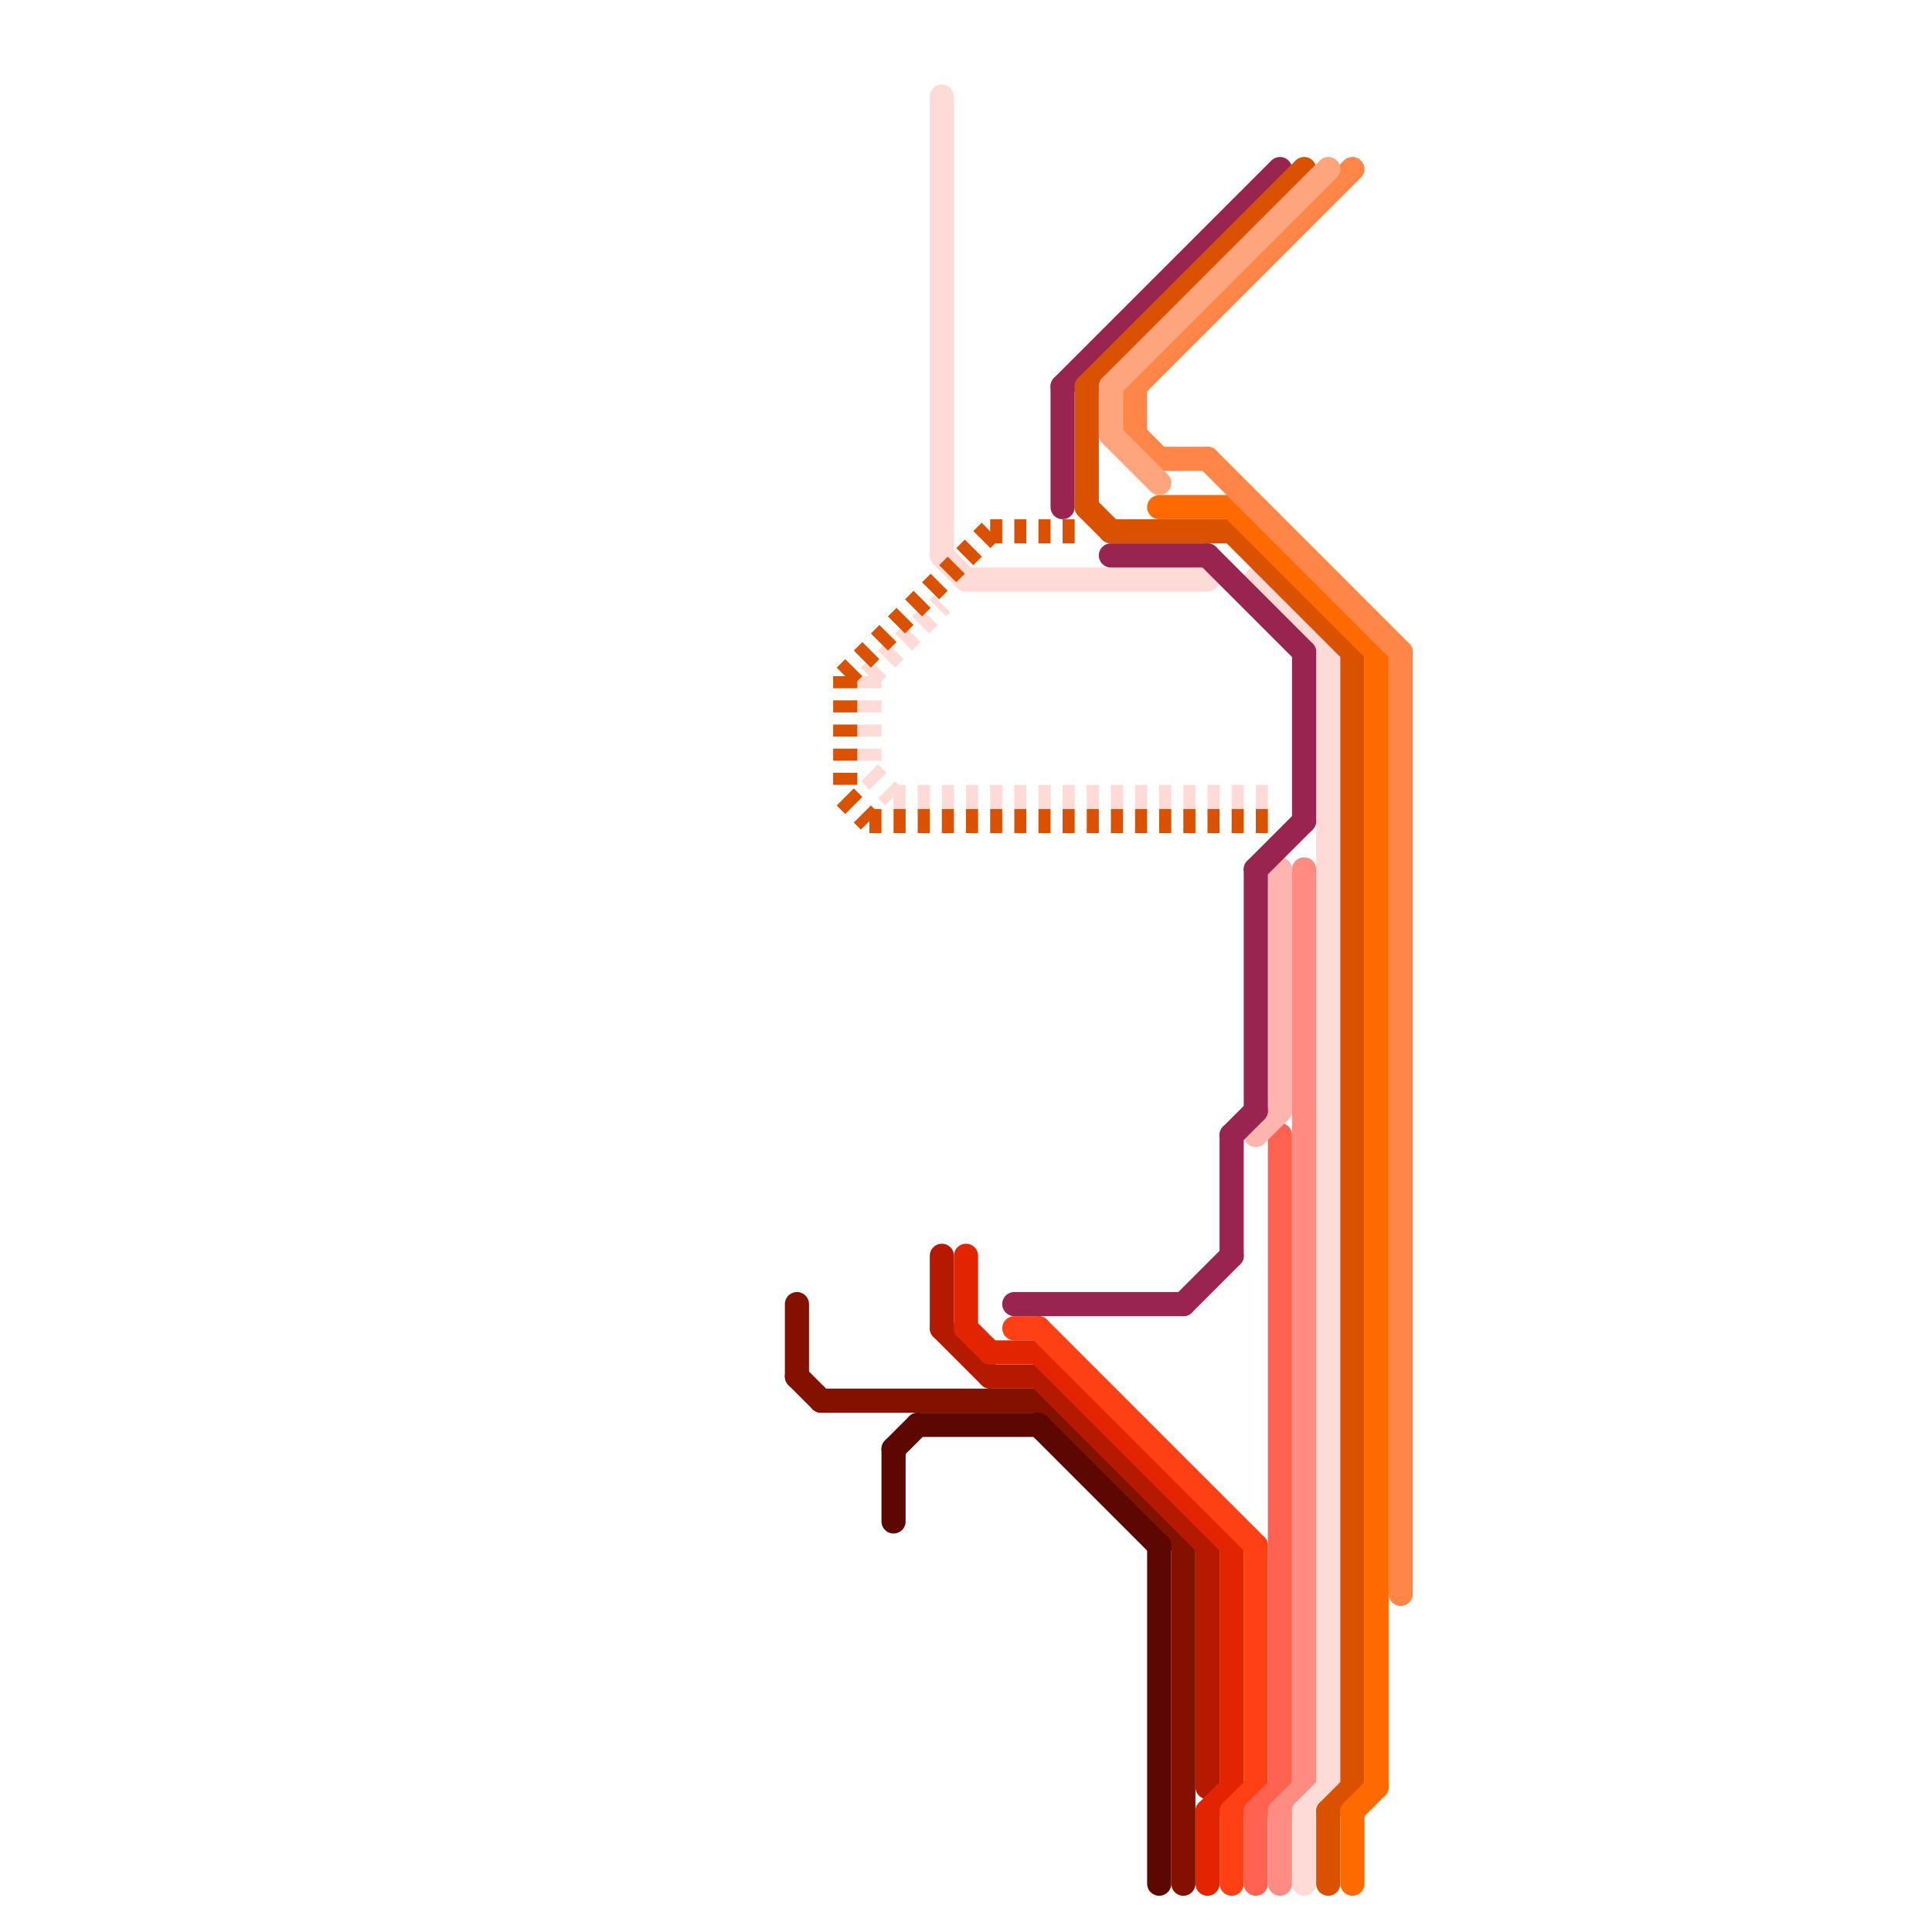 
<svg version="1.1" xmlns="http://www.w3.org/2000/svg" viewBox="0 0 80 80">
<style>text { font: 1px Helvetica; font-weight: 600; white-space: pre; dominant-baseline: central; } line { stroke-width: 0.75; fill: none; stroke-linecap: round; stroke-linejoin: round; } .c0 { stroke: #831100 } .c1 { stroke: #5c0701 } .c2 { stroke: #b51a00 } .c3 { stroke: #e22400 } .c4 { stroke: #ff4015 } .c5 { stroke: #ff6250 } .c6 { stroke: #ff8c82 } .c7 { stroke: #ffb5af } .c8 { stroke: #ffdbd8 } .c9 { stroke: #99244f } .c10 { stroke: #da5100 } .c11 { stroke: #ff6a00 } .c12 { stroke: #ff8648 } .c13 { stroke: #ffa57d } .w1 { stroke-width: 1; }.l2 { stroke-dasharray: .5 .5; stroke-linecap: butt; }</style><defs><g id="wm-xf"><circle r="1.2" fill="#000"/><circle r="0.9" fill="#fff"/><circle r="0.6" fill="#000"/><circle r="0.3" fill="#fff"/></g><g id="wm"><circle r="0.6" fill="#000"/><circle r="0.3" fill="#fff"/></g><g id="csm-xf-831100"><circle r="0.4" fill="#fff"/><circle r="0.2" fill="#831100"/></g><g id="csm-xf-5c0701"><circle r="0.4" fill="#fff"/><circle r="0.2" fill="#5c0701"/></g><g id="csm-xf-ffdbd8"><circle r="0.4" fill="#fff"/><circle r="0.2" fill="#ffdbd8"/></g><g id="csm-xf-ff4015"><circle r="0.4" fill="#fff"/><circle r="0.2" fill="#ff4015"/></g><g id="csm-xf-da5100"><circle r="0.4" fill="#fff"/><circle r="0.2" fill="#da5100"/></g><g id="csm-xf-ff6a00"><circle r="0.4" fill="#fff"/><circle r="0.2" fill="#ff6a00"/></g></defs><line class="c0 w1" x1="33" y1="54" x2="33" y2="57"/><line class="c0 w1" x1="33" y1="57" x2="34" y2="58"/><line class="c0 w1" x1="43" y1="58" x2="49" y2="64"/><line class="c0 w1" x1="49" y1="64" x2="49" y2="78"/><line class="c0 w1" x1="34" y1="58" x2="43" y2="58"/><line class="c1 w1" x1="37" y1="60" x2="38" y2="59"/><line class="c1 w1" x1="37" y1="60" x2="37" y2="63"/><line class="c1 w1" x1="48" y1="64" x2="48" y2="78"/><line class="c1 w1" x1="43" y1="59" x2="48" y2="64"/><line class="c1 w1" x1="38" y1="59" x2="43" y2="59"/><line class="c2 w1" x1="41" y1="57" x2="43" y2="57"/><line class="c2 w1" x1="50" y1="64" x2="50" y2="74"/><line class="c2 w1" x1="43" y1="57" x2="50" y2="64"/><line class="c2 w1" x1="39" y1="55" x2="41" y2="57"/><line class="c2 w1" x1="39" y1="52" x2="39" y2="55"/><line class="c3 w1" x1="51" y1="64" x2="51" y2="74"/><line class="c3 w1" x1="43" y1="56" x2="51" y2="64"/><line class="c3 w1" x1="50" y1="75" x2="51" y2="74"/><line class="c3 w1" x1="50" y1="75" x2="50" y2="78"/><line class="c3 w1" x1="40" y1="52" x2="40" y2="55"/><line class="c3 w1" x1="40" y1="55" x2="41" y2="56"/><line class="c3 w1" x1="41" y1="56" x2="43" y2="56"/><line class="c4 w1" x1="43" y1="55" x2="52" y2="64"/><line class="c4 w1" x1="52" y1="64" x2="52" y2="74"/><line class="c4 w1" x1="51" y1="75" x2="51" y2="78"/><line class="c4 w1" x1="51" y1="75" x2="52" y2="74"/><line class="c4 w1" x1="42" y1="55" x2="43" y2="55"/><line class="c5 w1" x1="52" y1="75" x2="53" y2="74"/><line class="c5 w1" x1="53" y1="47" x2="53" y2="74"/><line class="c5 w1" x1="52" y1="75" x2="52" y2="78"/><line class="c6 w1" x1="53" y1="75" x2="53" y2="78"/><line class="c6 w1" x1="53" y1="75" x2="54" y2="74"/><line class="c6 w1" x1="54" y1="36" x2="54" y2="74"/><line class="c7 w1" x1="52" y1="47" x2="53" y2="46"/><line class="c7 w1" x1="53" y1="36" x2="53" y2="46"/><line class="c8 w1" x1="54" y1="75" x2="54" y2="78"/><line class="c8 w1" x1="52" y1="24" x2="55" y2="27"/><line class="c8 w1" x1="39" y1="4" x2="39" y2="23"/><line class="c8 w1" x1="54" y1="75" x2="55" y2="74"/><line class="c8 w1" x1="39" y1="23" x2="40" y2="24"/><line class="c8 w1" x1="40" y1="24" x2="50" y2="24"/><line class="c8 w1" x1="55" y1="27" x2="55" y2="74"/><line class="c8 w1 l2" x1="36" y1="28" x2="36" y2="32"/><line class="c8 w1 l2" x1="36" y1="28" x2="39" y2="25"/><line class="c8 w1 l2" x1="36" y1="32" x2="37" y2="33"/><line class="c8 w1 l2" x1="37" y1="33" x2="53" y2="33"/><line class="c9 w1" x1="44" y1="16" x2="53" y2="7"/><line class="c9 w1" x1="51" y1="47" x2="51" y2="52"/><line class="c9 w1" x1="54" y1="27" x2="54" y2="34"/><line class="c9 w1" x1="50" y1="23" x2="54" y2="27"/><line class="c9 w1" x1="49" y1="54" x2="51" y2="52"/><line class="c9 w1" x1="44" y1="16" x2="44" y2="21"/><line class="c9 w1" x1="52" y1="36" x2="54" y2="34"/><line class="c9 w1" x1="46" y1="23" x2="50" y2="23"/><line class="c9 w1" x1="51" y1="47" x2="52" y2="46"/><line class="c9 w1" x1="42" y1="54" x2="49" y2="54"/><line class="c9 w1" x1="52" y1="36" x2="52" y2="46"/><line class="c10 w1" x1="55" y1="75" x2="56" y2="74"/><line class="c10 w1" x1="51" y1="22" x2="56" y2="27"/><line class="c10 w1" x1="46" y1="22" x2="51" y2="22"/><line class="c10 w1" x1="45" y1="21" x2="46" y2="22"/><line class="c10 w1" x1="56" y1="27" x2="56" y2="74"/><line class="c10 w1" x1="45" y1="16" x2="45" y2="21"/><line class="c10 w1" x1="55" y1="75" x2="55" y2="78"/><line class="c10 w1" x1="45" y1="16" x2="54" y2="7"/><line class="c10 w1 l2" x1="35" y1="28" x2="41" y2="22"/><line class="c10 w1 l2" x1="36" y1="34" x2="53" y2="34"/><line class="c10 w1 l2" x1="35" y1="28" x2="35" y2="33"/><line class="c10 w1 l2" x1="35" y1="33" x2="36" y2="34"/><line class="c10 w1 l2" x1="41" y1="22" x2="45" y2="22"/><line class="c11 w1" x1="48" y1="21" x2="51" y2="21"/><line class="c11 w1" x1="56" y1="75" x2="57" y2="74"/><line class="c11 w1" x1="57" y1="27" x2="57" y2="74"/><line class="c11 w1" x1="51" y1="21" x2="57" y2="27"/><line class="c11 w1" x1="56" y1="75" x2="56" y2="78"/><line class="c12 w1" x1="48" y1="19" x2="50" y2="19"/><line class="c12 w1" x1="47" y1="18" x2="48" y2="19"/><line class="c12 w1" x1="58" y1="27" x2="58" y2="66"/><line class="c12 w1" x1="50" y1="19" x2="58" y2="27"/><line class="c12 w1" x1="47" y1="16" x2="56" y2="7"/><line class="c12 w1" x1="47" y1="16" x2="47" y2="18"/><line class="c13 w1" x1="46" y1="16" x2="55" y2="7"/><line class="c13 w1" x1="46" y1="18" x2="48" y2="20"/><line class="c13 w1" x1="46" y1="16" x2="46" y2="18"/>
</svg>
